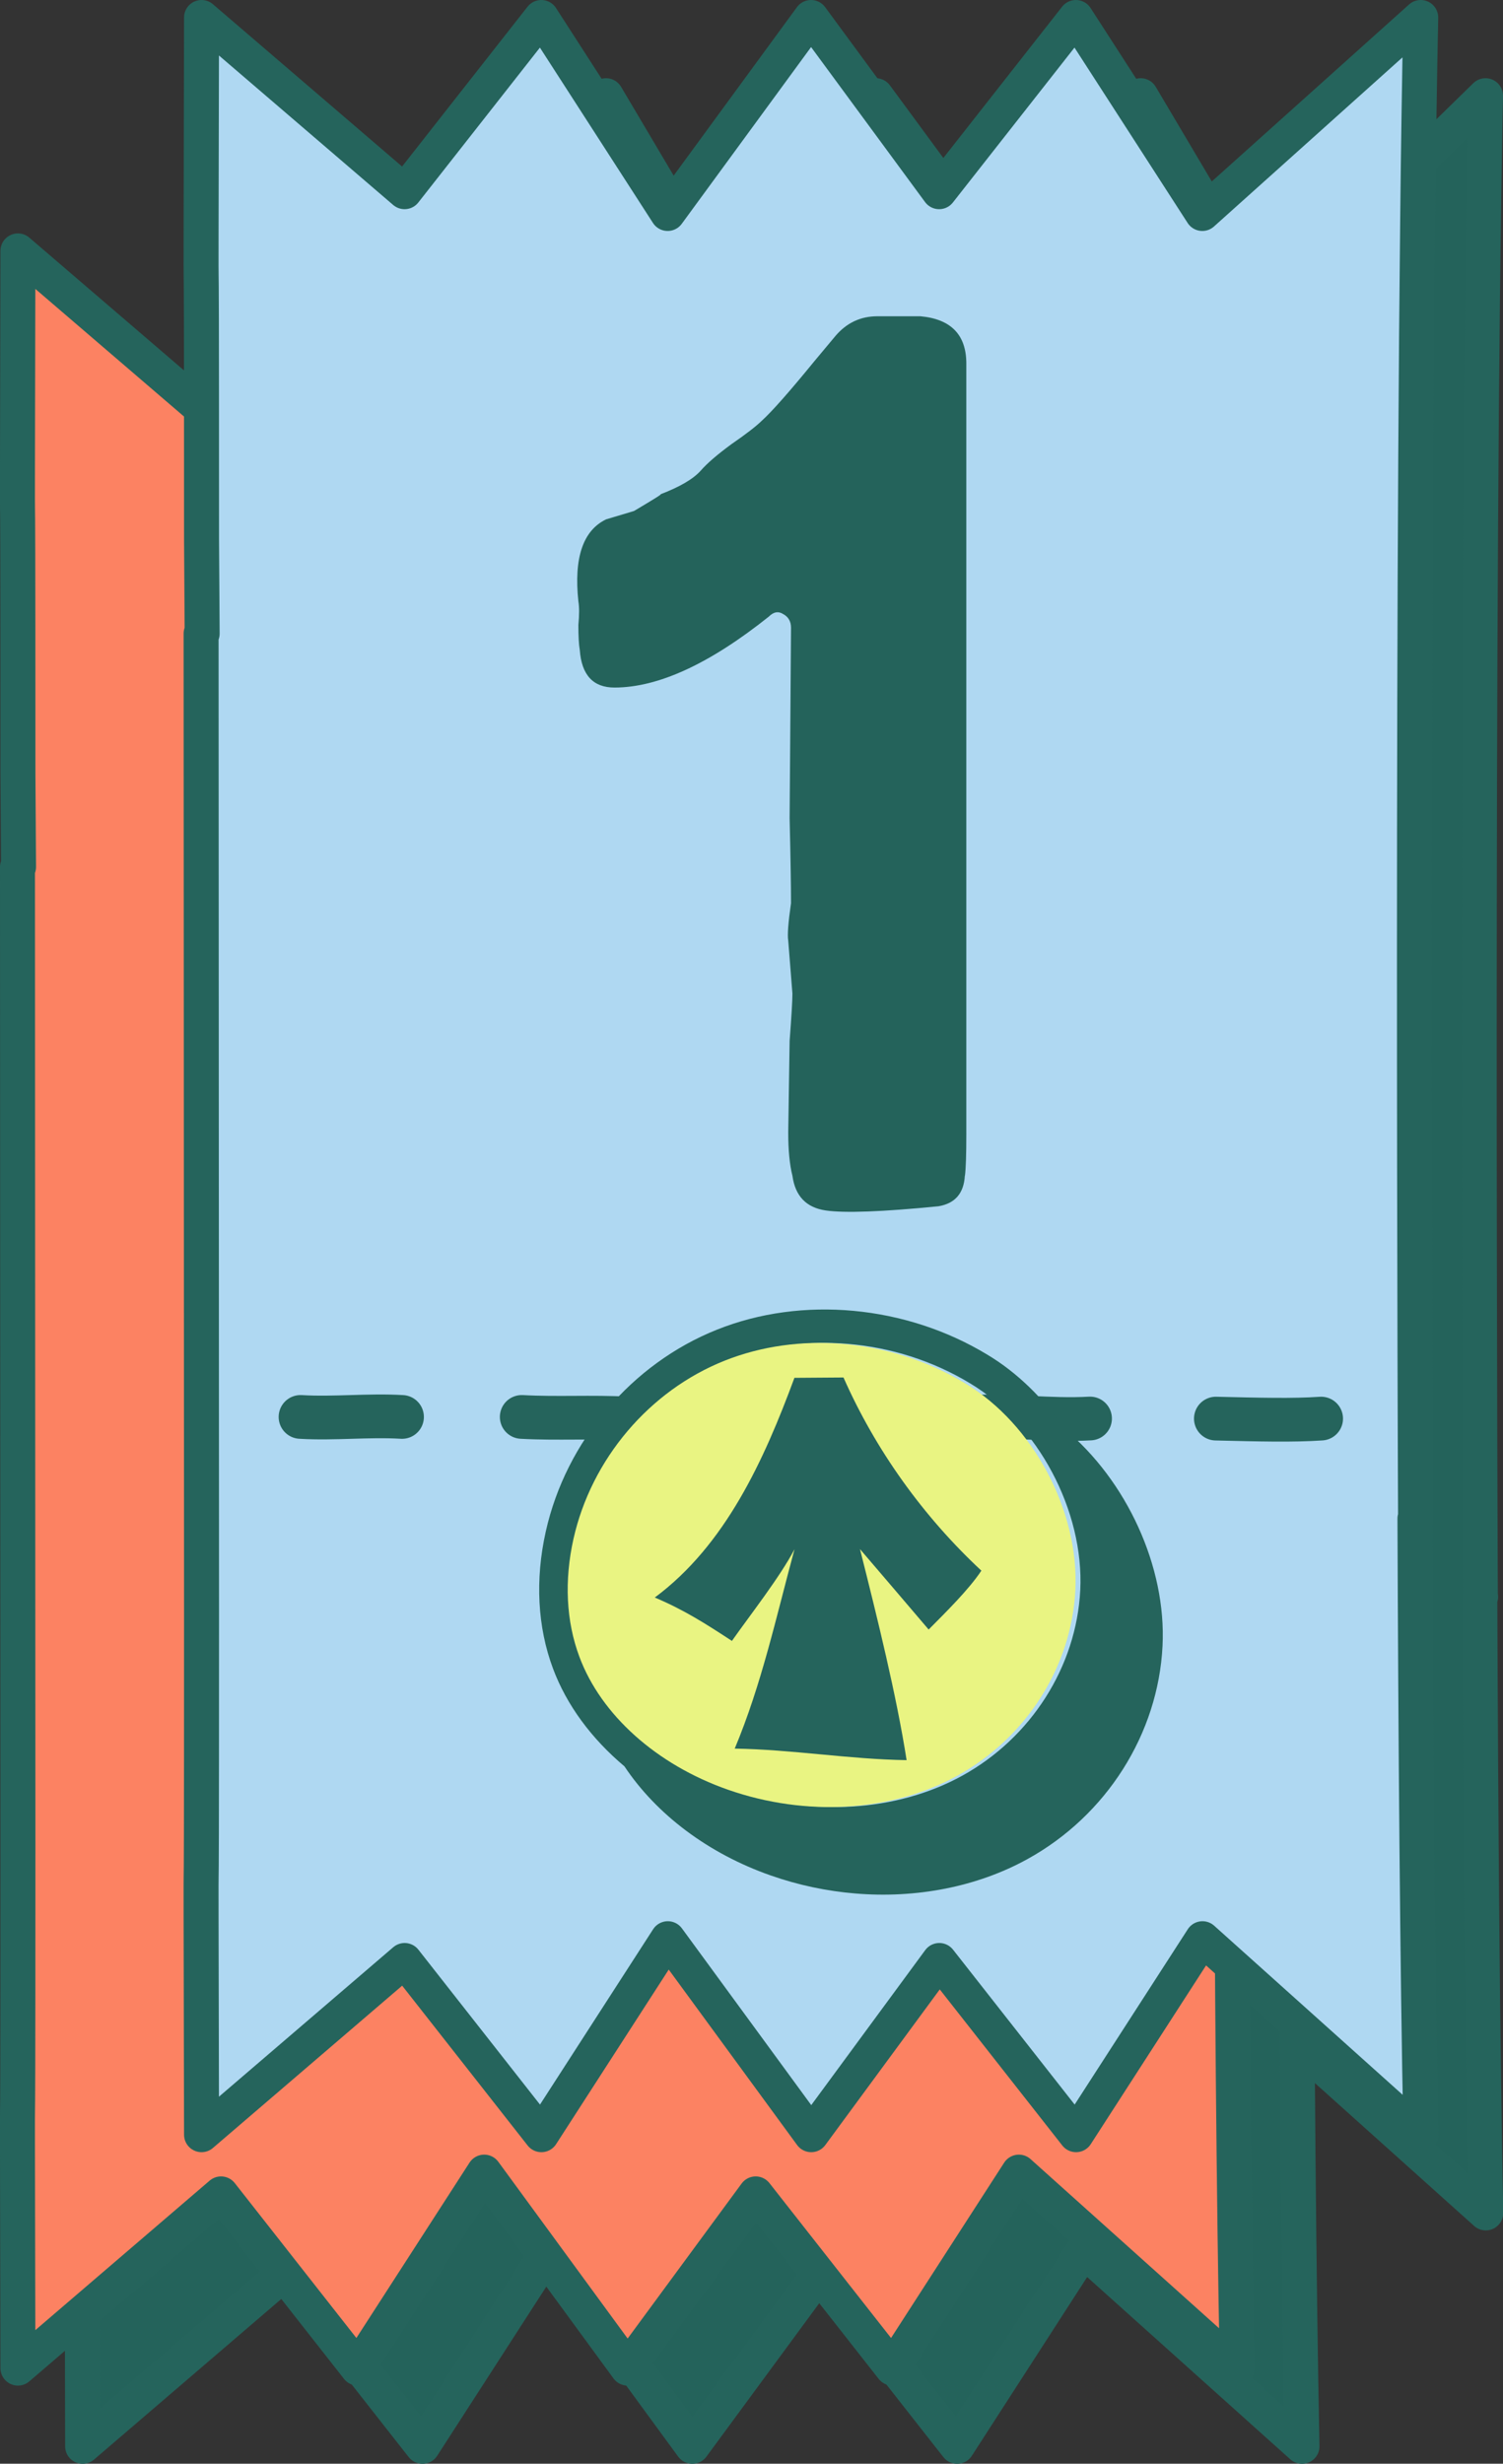 <?xml version="1.0" encoding="UTF-8"?>
<svg id="Layer_2" data-name="Layer 2" xmlns="http://www.w3.org/2000/svg" viewBox="0 0 171.9 281.61">
  <rect x="0" y="0" width="171.9" height="281.61" fill="#333333" stroke="none"/>
  <defs>
    <style>
      .cls-1 {
        fill: #25645c;
      }

      .cls-2 {
        fill: #afd8f2;
      }

      .cls-2, .cls-3, .cls-4, .cls-5 {
        stroke: #25645c;
        stroke-linecap: round;
        stroke-linejoin: round;
      }

      .cls-2, .cls-3, .cls-5 {
        stroke-width: 4px;
      }

      .cls-3, .cls-6 {
        fill: #24635b;
      }

      .cls-7, .cls-4 {
        fill: none;
      }

      .cls-4 {
        stroke-width: 5px;
      }

      .cls-5 {
        fill: #fc8262;
      }

      .cls-8 {
        fill: #e9f482;
      }
    </style>
  </defs>
  <g id="Layer_1-2" data-name="Layer 1">
    <g>
      <path class="cls-3" d="M169.31,182.52s-.54-116.51.59-171.58l-24.98,24.4-14.46-24.4-15.64,19.91-14.65-19.91-16.4,24.4-14.46-24.4-15.64,19.91L30.47,10.94c-.12,55.48,0,3.36,0,59.64l.07,10.78h-.12l.05,111.94c0,56.28-.12,4.17,0,59.64l23.23-19.91,15.64,19.91,14.46-22.4,16.4,22.4,14.65-19.91,15.64,19.91,14.46-22.4,24.98,22.4c-.39-19.02-.59-45.94-.68-70.42h.09Z"/>
      <g>
        <path class="cls-3" d="M148.32,209.2s-.54-116.51.59-171.58l-24.98,24.4-14.46-24.4-15.64,19.91-14.65-19.91-16.4,24.4-14.46-24.4-15.64,19.91-23.23-19.91c-.12,55.48,0,3.36,0,59.64l.07,10.78h-.12l.05,111.94c0,56.28-.12,4.17,0,59.64l23.23-19.91,15.64,19.91,14.46-22.4,16.4,22.4,14.65-19.91,15.64,19.91,14.46-22.4,24.98,22.4c-.39-19.02-.59-45.94-.68-70.42h.09Z"/>
        <path class="cls-5" d="M140.9,200.26s-.54-116.51.59-171.58l-24.98,22.4-14.46-22.4-15.64,19.91-14.65-19.91-16.4,22.4-14.46-22.4-15.64,19.91L2.05,28.68c-.12,55.48,0,3.36,0,59.64l.07,10.78h-.12l.05,111.94c0,56.28-.12,4.17,0,59.64l23.23-19.91,15.64,19.91,14.46-22.4,16.4,22.4,14.65-19.91,15.64,19.91,14.46-22.4,24.98,22.4c-.39-19.02-.59-45.94-.68-70.42h.09Z"/>
        <path class="cls-7" d="M24.99,188.64c-3.87-.23-7.74.23-11.61,0M38.67,188.64c4.02.22,8.04-.04,12.06.18M76.14,188.73c-4.17-.09-8.33.19-12.5.1M89.86,188.64c4.61-.25,9.21.44,13.82.18M118.07,188.83c4.99.12,8.81.22,12.04,0"/>
      </g>
      <g>
        <g>
          <path class="cls-2" d="M161.9,173.58s-.54-116.51.59-171.58l-24.98,22.4-14.46-22.4-15.64,19.91-14.65-19.91-16.4,22.4L61.91,2l-15.64,19.91L23.05,2c-.12,55.48,0,3.36,0,59.64l.07,10.78h-.12l.05,111.94c0,56.28-.12,4.17,0,59.64l23.23-19.91,15.64,19.91,14.46-22.4,16.4,22.4,14.65-19.91,15.64,19.91,14.46-22.4,24.98,22.4c-.39-19.02-.59-45.94-.68-70.42h.09Z"/>
          <path class="cls-4" d="M45.98,161.96c-3.87-.23-7.74.23-11.61,0M59.67,161.96c4.02.22,8.04-.04,12.06.18M97.13,162.05c-4.17-.09-8.33.19-12.5.1M110.85,161.96c4.61-.25,9.21.44,13.82.18M139.06,162.15c4.99.12,8.81.22,12.04,0"/>
        </g>
        <path class="cls-6" d="M110.35,134.38c-.11,2.01-1.11,3.18-3.02,3.5-6.47.64-10.76.79-12.88.48-2.23-.32-3.5-1.64-3.82-3.97-.32-1.27-.48-2.92-.48-4.93l.16-10.49c.21-2.76.32-4.56.32-5.41l-.48-6.04c-.11-.64,0-2.07.32-4.29,0-1.8-.05-5.04-.16-9.7l.16-21.78c0-.74-.32-1.27-.95-1.59-.53-.32-1.06-.21-1.59.32-6.78,5.41-12.67,8.11-17.65,8.11-2.44,0-3.76-1.43-3.97-4.29-.11-.64-.16-1.59-.16-2.86.11-1.17.11-2.07,0-2.7-.53-4.98.53-8.11,3.18-9.38l3.18-.95c2.33-1.38,3.34-2.01,3.02-1.91,2.23-.85,3.76-1.75,4.61-2.7.74-.85,1.91-1.85,3.5-3.02,1.7-1.17,2.86-2.07,3.5-2.7,1.17-1.06,3.18-3.34,6.04-6.84l2.39-2.86c1.27-1.48,2.86-2.23,4.77-2.23h4.93c3.5.32,5.25,2.12,5.25,5.41v88.08c0,2.33-.05,3.92-.16,4.77Z"/>
        <path class="cls-7" d="M77.4,199.53c-.98-.69-1.89-1.66-2.59-2.75-.6-.92-.84-2.28-.81-3.35.08-3.42,3.45-6.18,7.16-7.81.76-.33,1.55-.52,2.25-1,.66-.37,2.1-3.03,2.36-3.7,1.75-4.5,7.24-8.4,11.89-6.78,1.33.47,2.6,2.04,2.87,2.89.6,1.82.75,4.21.82,5.05.03.62.38.99,1.05.96,4.77.12,9.4,4.05,9.06,9.36-.08,1.24-.33,2.65-1.3,3.59-.97.88-2.18,1.39-3.33,2.06-.44.24-.65.53-.57.98.55,2.27.92,5.14.18,7.42-1.17,2.63-2.79,5.65-6.04,5.8-1.96.09-4.29-.7-5.31-2.01-.36-.43-.65-.76-1-1.08-.12-.11-.37-.32-.71.26-1.52,2.6-3.61,3.47-6.52,3.66h-.06c-1.12,0-2.15-.1-3.85-.78-1.07-.43-4.16-1.75-4.5-6.64-.1-1.4.1-2.75.43-4.11.48-1.87-.28-1.22-1.49-2.01ZM78.99,193.19c-.06,1.09.89,1.92,1.59,1.95.45.02,1.02-.24,1.52-.22,1.34.05,2.76.74,2.98,1.91.16.69-.11,1.36-.39,1.99-.15.36-.26.72-.34,1.1-.32,1.43-.85,2.9-.9,4.38-.08,2.12,1.08,3.19,2.01,3.46,2.12.62,4.53-.45,4.15-3.48-.17-1.34-.15-1.97,0-3.36.13-1.18.28-2.48,1.25-3.31.37-.41.87-.6,1.43-.62.78-.04,1.42.45,1.98,1.08.54.65.62,1.44.63,2.25.01.7.21,1.82.52,2.45,1.62,4.03,2.79,4.32,4.48,3.81,1.66-.5,2.41-3.56.69-7.5-.19-.5-.61-1.12-.96-1.55-.77-.86-.83-2.32.03-3.14.48-.47.97-.83,1.58-.97.58-.17,1.18.04,1.81.11.18.02.35.02.52,0,.58-.06,1.28-.24,1.85-.41.44-.19.76-.59.96-1.11.55-1.54-.75-2.88-2.01-3.5-.63-.31-1.43-.53-2.15-.47-2.84.27-3.28,2.04-5.12,1.51-.77-.22-1.35-.91-1.49-1.7-.58-3.21.65-3.72.75-5.6.03-.61-.01-1.27-.17-1.83-.23-.86-1.03-1.47-1.92-1.4-1.09.1-2.62.79-3.79,3.55-.18.29-.97,1.88-1.4,2.79-.13.27-.23.56-.31.85-.44,1.53-1.15,3.15-2.62,3.68-.77.32-2.12.39-2.86.51-3.21.53-4.28,2.08-4.32,2.8Z"/>
      </g>
      <g>
        <g>
          <path class="cls-1" d="M121.74,163.32c-2.38-3.46-5.39-6.43-8.82-8.48-9.33-5.65-21.18-6.75-30.91-2.86-9.77,3.89-17.28,12.74-19.59,23.08-1.23,5.49-.95,10.9.82,15.64,1.56,4.2,4.42,8.04,8.18,11.2,3.65,5.48,9.58,9.97,16.73,12.47,3.16,1.11,6.42,1.79,9.67,2.06,6.98.58,13.91-.75,19.67-3.92,9.04-4.97,14.97-14.31,15.47-24.37.46-9.07-4.12-18.92-11.21-24.81ZM66.15,175.89c2.04-9.13,8.66-16.93,17.28-20.36,4.22-1.68,8.89-2.31,13.53-1.92,4.88.4,9.73,1.93,13.99,4.51,0,0,0,0,0,0,7.76,4.64,13.05,14.58,12.6,23.64-.44,8.74-5.62,16.87-13.5,21.21-7.5,4.13-17.3,4.72-26.23,1.6-8.16-2.86-14.52-8.54-17-15.21-1.51-4.04-1.74-8.7-.67-13.47Z"/>
          <path class="cls-8" d="M83.26,204.57c8.93,3.12,18.73,2.53,26.23-1.6,7.89-4.34,13.06-12.47,13.5-21.21.46-9.06-4.84-19-12.6-23.64,0,0,0,0,0,0-4.27-2.58-9.12-4.1-13.99-4.51-4.64-.39-9.31.24-13.53,1.92-8.61,3.43-15.23,11.24-17.28,20.36-1.07,4.77-.84,9.43.67,13.47,2.48,6.67,8.84,12.35,17,15.21Z"/>
        </g>
        <path class="cls-1" d="M98.36,177.08c2.01,7.96,4.17,16.71,5.33,24.11-6.56-.1-13.09-1.22-19.66-1.32,3.08-7.34,4.75-15.09,6.84-22.79-1.68,3.2-5.07,7.51-7.16,10.48-2.98-1.95-5.44-3.53-8.82-4.96,8.08-6,12.48-15.67,15.97-25.11l5.61-.04c3.68,8.32,9.13,15.9,15.77,22.08-1.46,2.2-4.09,4.77-6.03,6.73-3.13-3.66-4.5-5.29-7.85-9.19"/>
      </g>
    </g>
  </g>
</svg>